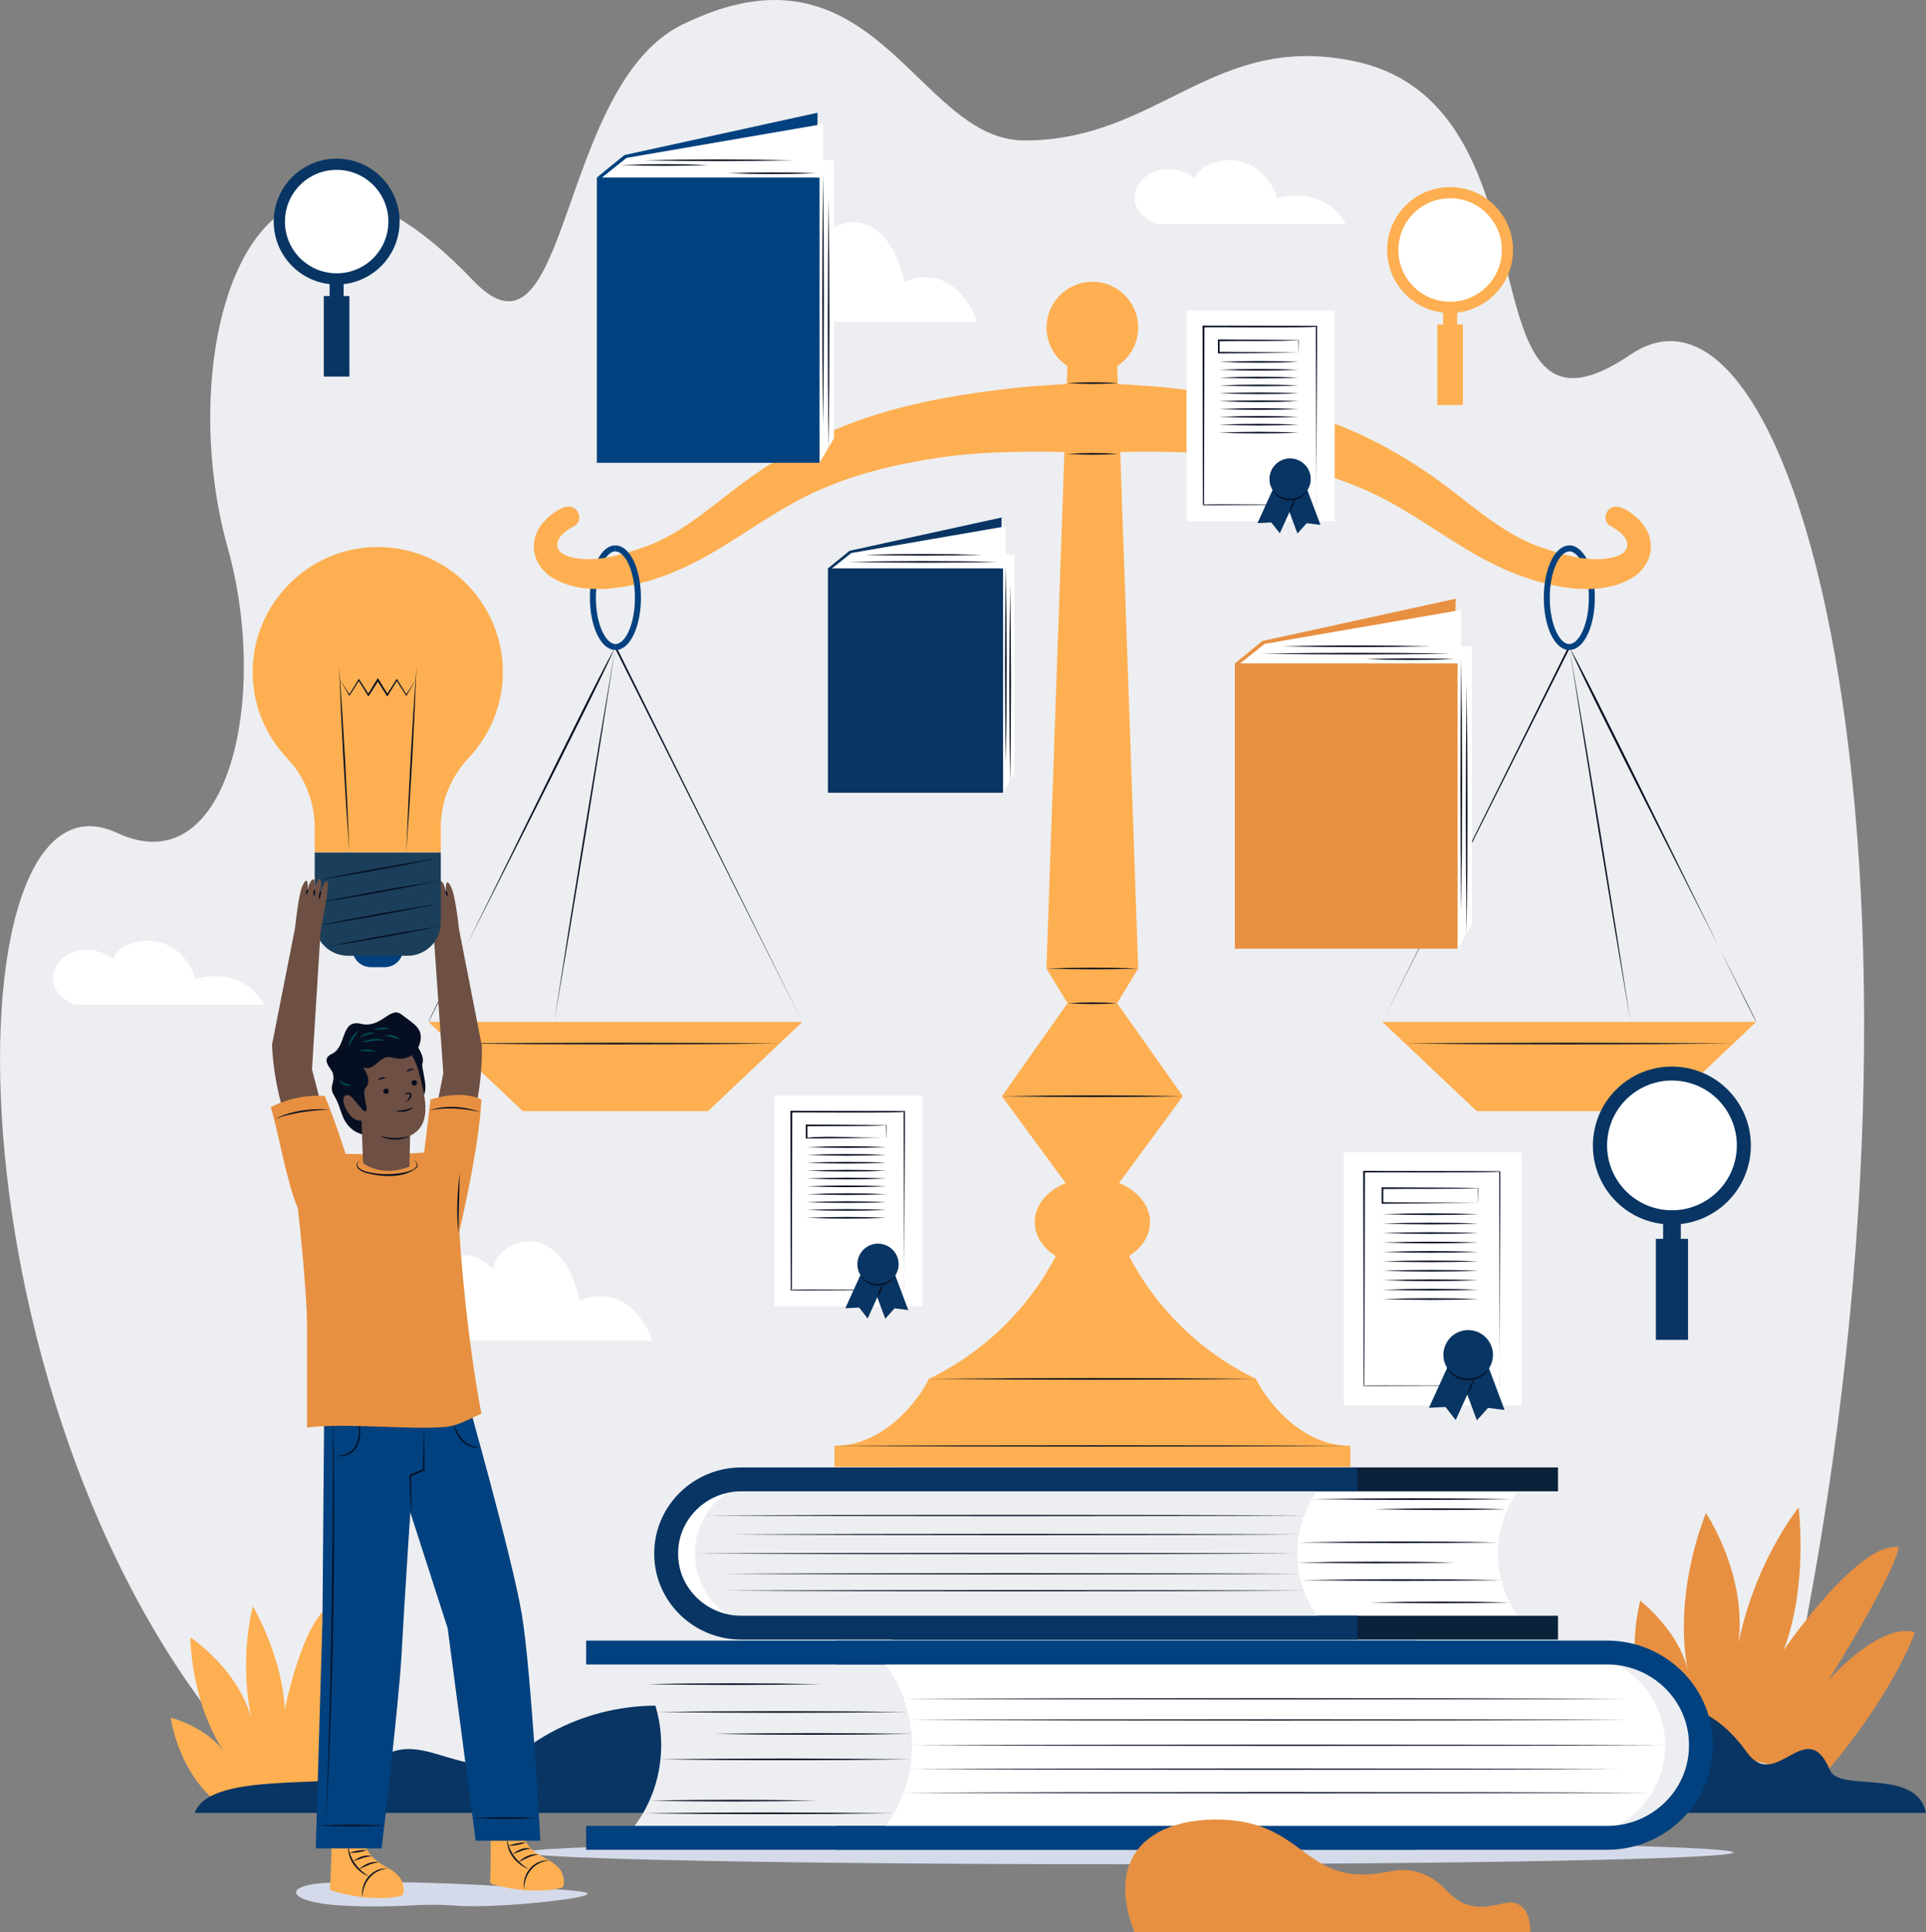 <?xml version="1.0" encoding="UTF-8"?>
<svg id="Calque_2" data-name="Calque 2" xmlns="http://www.w3.org/2000/svg" viewBox="0 0 199.2 199.86">
  <rect x="0" y="0" width="199.2" height="199.86" fill="#808080" stroke="none"/>
  <defs>
    <style>
      .cls-1 {
        fill: #00515e;
      }

      .cls-1, .cls-2, .cls-3, .cls-4, .cls-5, .cls-6, .cls-7, .cls-8, .cls-9, .cls-10, .cls-11 {
        stroke-width: 0px;
      }

      .cls-2 {
        fill: #083563;
      }

      .cls-3 {
        fill: #01417f;
      }

      .cls-4 {
        fill: #6d4f43;
      }

      .cls-12 {
        stroke-width: .62px;
      }

      .cls-12, .cls-13, .cls-14, .cls-15 {
        fill: none;
        stroke-miterlimit: 10;
      }

      .cls-12, .cls-15 {
        stroke: #01417f;
      }

      .cls-5 {
        fill: #edeef1;
      }

      .cls-6 {
        fill: #e79041;
      }

      .cls-7 {
        fill: #fdaf51;
      }

      .cls-13 {
        stroke: #0a233b;
      }

      .cls-13, .cls-14, .cls-15 {
        stroke-width: 2.47px;
      }

      .cls-14 {
        stroke: #083563;
      }

      .cls-8 {
        fill: #d5daea;
      }

      .cls-9 {
        fill: #1b3f5b;
      }

      .cls-10 {
        fill: #fff;
      }

      .cls-11 {
        fill: #060f22;
      }
    </style>
  </defs>
  <g id="Calque_1-2" data-name="Calque 1">
    <g>
      <g>
        <path class="cls-5" d="M28.31,184.78C-5.94,150.67-6.21,77.58,12.1,86.15c11.47,5.37,15.83-13.87,11.44-29.54-5.95-21.23,2.97-51.2,25.35-27.64,10.02,10.55,8.67-20,21.63-26.4,20.01-9.89,24.22,11.96,35.43,11.96,13.93,0,19.6-11.37,34.3-8.16,21.76,4.76,10.34,42.56,28.39,30.31,18.33-12.44,35.23,60.03,14.93,146.3-67.2,0-152.26,5.15-155.26,1.79Z"/>
        <path class="cls-10" d="M46.75,138.67h20.71s-1.94-6.28-7.49-4.15c-2.1-8.97-8.57-6.29-8.97-3.23-4.99-4.97-9.62,4.06-4.24,7.38Z"/>
        <path class="cls-10" d="M80.32,33.27h20.71s-1.94-6.28-7.49-4.15c-2.1-8.97-8.57-6.29-8.97-3.23-4.99-4.97-9.62,4.06-4.24,7.38Z"/>
        <path class="cls-10" d="M119.6,23.18h19.58s-1.84-4.03-7.08-2.67c-1.99-5.76-8.1-4.04-8.48-2.07-4.72-3.19-9.09,2.6-4.01,4.74Z"/>
        <path class="cls-10" d="M7.74,103.92h19.58s-1.84-4.03-7.08-2.67c-1.99-5.76-8.1-4.04-8.48-2.07-4.72-3.19-9.09,2.6-4.01,4.74Z"/>
      </g>
      <g>
        <path class="cls-8" d="M179.27,191.61c0,.67-27.97,1.22-62.48,1.22s-62.48-.54-62.48-1.22,27.97-1.22,62.48-1.22,62.48.54,62.48,1.22Z"/>
        <path class="cls-6" d="M171.43,179.66c-3.96-6.44-1.78-14.09-1.78-14.09,0,0,4.22,3.29,4.97,7.53-1.7-8.35,1.82-16.59,1.82-16.59,0,0,4.89,7.22,3.09,14.97,1.47-9.37,6.49-15.55,6.49-15.55,0,0,1.04,7.9-1.53,14.73,3.5-4.97,8.86-11.18,11.9-10.61-.71,3.31-7.3,13.77-7.3,13.77,0,0,5.32-6.08,8.98-4.98-2.94,7.54-9.66,15.02-9.66,15.02l-16.98-4.21Z"/>
        <path class="cls-7" d="M23.05,186.91c-4.64-3.29-5.39-9.25-5.39-9.25,0,0,3.9,1.03,5.66,3.75-3.64-5.29-3.63-12.04-3.63-12.04,0,0,5.52,3.56,6.56,9.47-1.75-6.93-.09-12.69-.09-12.69,0,0,3.05,5.17,3.29,10.66.96-4.48,2.85-10.36,5.12-10.87.48,2.5-1,11.7-1,11.7,0,0,1.9-5.79,4.76-6.1.19,6.1-2.27,13.27-2.27,13.27l-13.02,2.09Z"/>
        <path class="cls-2" d="M163.66,187.52c0-8.81,9.79-16.37,17-6.29,3.04,4.24,6.13-3.94,8.59,1.82.83,2.42,8.99-.29,9.95,4.47h-35.54Z"/>
        <path class="cls-2" d="M84.77,187.52c0-8.81-17.8-16.37-30.91-6.29-5.52,4.24-11.15-3.94-15.63,1.82-1.51,2.42-16.35-.29-18.1,4.47h64.64Z"/>
        <g>
          <path class="cls-10" d="M157.97,168.36h-65.28c-4.05-4.24-4.05-11.1,0-15.34h65.28c-4.05,4.24-4.05,11.1,0,15.34Z"/>
          <path class="cls-13" d="M161.14,168.36h-68.32c-4.24-4.24-4.24-11.1,0-15.34h68.32"/>
          <path class="cls-10" d="M137.22,168.36h-60.56c-4.22,0-7.73-3.37-7.76-7.59,0-.06,0-.11,0-.17.03-4.22,3.54-7.59,7.76-7.59h60.56c-4.05,4.24-4.05,11.1,0,15.34Z"/>
          <path class="cls-5" d="M137.22,168.36h-57.59c-4.22,0-7.73-3.37-7.76-7.59,0-.06,0-.11,0-.17.03-4.22,3.54-7.59,7.76-7.59h57.59c-4.05,4.24-4.05,11.1,0,15.34Z"/>
          <path class="cls-14" d="M140.39,168.36h-63.73c-4.21,0-7.73-3.36-7.76-7.58,0-.06,0-.12,0-.18.04-4.21,3.55-7.58,7.76-7.58h63.73"/>
          <path class="cls-11" d="M72.96,156.76c15.49-.09,46.66-.09,62.15,0-15.49.09-46.66.09-62.15,0h0Z"/>
          <path class="cls-11" d="M75.75,158.72c14.61-.09,44-.09,58.61,0-14.61.09-44,.09-58.61,0h0Z"/>
          <path class="cls-11" d="M71.89,160.69c15.53-.09,46.77-.09,62.29,0-15.53.09-46.77.09-62.29,0h0Z"/>
          <path class="cls-11" d="M74.92,162.79c14.82-.09,44.64-.09,59.46,0-14.82.09-44.64.09-59.46,0h0Z"/>
          <path class="cls-11" d="M74.92,164.53c14.96-.09,45.08-.09,60.04,0-14.96.09-45.08.09-60.04,0h0Z"/>
          <path class="cls-11" d="M134.52,163.44c6.92-.11,13.83-.12,20.75,0-6.92.12-13.83.11-20.75,0h0Z"/>
          <path class="cls-11" d="M134.24,159.53c6.9-.11,13.8-.12,20.69,0-6.9.12-13.8.11-20.69,0h0Z"/>
          <path class="cls-11" d="M135.69,155.06c6.88-.11,13.75-.12,20.63,0-6.88.12-13.75.11-20.63,0h0Z"/>
          <path class="cls-11" d="M142.08,156.1c4.57-.11,9.14-.12,13.71,0-4.57.12-9.14.11-13.71,0h0Z"/>
          <path class="cls-11" d="M134.19,161.62c5.42-.11,10.84-.12,16.25,0-5.42.12-10.84.11-16.25,0h0Z"/>
          <path class="cls-11" d="M141.73,165.75c4.8-.11,9.6-.12,14.39,0-4.8.12-9.6.11-14.39,0h0Z"/>
        </g>
        <g>
          <path class="cls-5" d="M64.59,170.93h81.6c5.06,5.29,5.06,13.88,0,19.17h-81.6c5.06-5.29,5.06-13.88,0-19.17Z"/>
          <path class="cls-15" d="M60.62,170.93h85.39c5.29,5.29,5.29,13.88,0,19.17H60.62"/>
          <path class="cls-5" d="M90.53,170.93h75.69c5.27,0,9.66,4.21,9.7,9.48,0,.07,0,.14,0,.21-.04,5.27-4.43,9.48-9.7,9.48h-75.69c5.06-5.29,5.06-13.88,0-19.17Z"/>
          <path class="cls-10" d="M90.53,170.93h71.99c5.27,0,9.66,4.21,9.7,9.48,0,.07,0,.14,0,.21-.04,5.27-4.43,9.48-9.7,9.48h-71.99c5.06-5.29,5.06-13.88,0-19.17Z"/>
          <path class="cls-15" d="M86.56,170.93h79.66c5.27,0,9.66,4.2,9.7,9.47,0,.08,0,.15,0,.23-.04,5.27-4.43,9.47-9.7,9.47h-79.66"/>
          <path class="cls-11" d="M170.85,185.43c-19.36.09-58.32.09-77.68,0,19.36-.09,58.32-.09,77.68,0h0Z"/>
          <path class="cls-11" d="M167.36,182.99c-18.26.09-55,.09-73.26,0,18.26-.09,55-.09,73.26,0h0Z"/>
          <path class="cls-11" d="M172.17,180.52c-19.41.09-58.46.09-77.86,0,19.41-.09,58.46-.09,77.86,0h0Z"/>
          <path class="cls-11" d="M168.4,177.9c-18.52.09-55.8.09-74.32,0,18.52-.09,55.8-.09,74.32,0h0Z"/>
          <path class="cls-11" d="M168.4,175.72c-18.7.09-56.34.09-75.04,0,18.7-.09,56.34-.09,75.04,0h0Z"/>
          <path class="cls-11" d="M93.9,177.08c-8.65.11-17.29.12-25.94,0,8.65-.12,17.29-.11,25.94,0h0Z"/>
          <path class="cls-11" d="M94.24,181.98c-8.62.11-17.24.12-25.87,0,8.62-.12,17.24-.11,25.87,0h0Z"/>
          <path class="cls-11" d="M92.44,187.56c-8.6.11-17.19.12-25.79,0,8.6-.12,17.19-.11,25.79,0h0Z"/>
          <path class="cls-11" d="M84.45,186.25c-5.71.11-11.43.12-17.14,0,5.71-.12,11.43-.11,17.14,0h0Z"/>
          <path class="cls-11" d="M94.31,179.35c-6.77.11-13.54.12-20.32,0,6.77-.12,13.54-.11,20.32,0h0Z"/>
          <path class="cls-11" d="M84.89,174.2c-6,.11-11.99.12-17.99,0,6-.12,11.99-.11,17.99,0h0Z"/>
        </g>
        <g>
          <path class="cls-11" d="M44.31,105.7c.17,0,19.27-39.48,19.42-38.82,0,0,19.25,38.82,19.25,38.82l-19.42-38.74c.62-.34-19.41,38.77-19.25,38.74h0Z"/>
          <path class="cls-11" d="M57.32,105.7c2-12.94,4.11-25.87,6.33-38.78-2,12.94-4.11,25.87-6.33,38.78h0Z"/>
          <path class="cls-11" d="M181.64,105.7c.12-.06-19.85-38.99-19.25-38.74,0,0-19.42,38.74-19.42,38.74l19.25-38.82c.15-.66,19.25,38.82,19.42,38.82h0Z"/>
          <path class="cls-11" d="M168.64,105.7c-2.22-12.91-4.33-25.83-6.33-38.78,2.22,12.91,4.33,25.83,6.33,38.78h0Z"/>
          <polygon class="cls-7" points="115.54 37.48 110.41 37.48 108.23 100.18 117.72 100.18 115.54 37.48"/>
          <polygon class="cls-7" points="115.54 103.77 110.41 103.77 108.23 100.18 117.72 100.18 115.54 103.77"/>
          <polygon class="cls-7" points="115.54 103.77 110.41 103.77 103.62 113.39 122.34 113.39 115.54 103.77"/>
          <polygon class="cls-7" points="115.54 122.63 110.41 122.63 103.62 113.39 122.34 113.39 115.54 122.63"/>
          <path class="cls-7" d="M129.91,142.63c-2.01-.97-4.87-2.63-7.69-5.39-3.09-3.01-4.89-6.11-5.9-8.21h-6.67c-1.01,2.1-2.81,5.2-5.9,8.21-2.83,2.76-5.68,4.42-7.69,5.39-.4,1.02-3.98,6.92-9.75,6.92v2.18h53.35v-2.18c-5.77,0-9.35-5.91-9.75-6.92Z"/>
          <g>
            <g>
              <path class="cls-12" d="M63.65,66.92c-1.28,0-2.33-2.28-2.33-5.1s1.04-5.1,2.33-5.1"/>
              <polygon class="cls-7" points="73.23 114.93 54.07 114.93 44.31 105.7 82.99 105.7 73.23 114.93"/>
              <path class="cls-7" d="M59.36,54.42c-.7.38-1.9,1.18-1.7,2.12.19.93,1.54,1.17,2.31,1.25,2.13.23,4.3-.41,6.3-1.08.06-.02.05-.02-.05.02,3.89-1.23,7.11-4.15,10.31-6.55,4.13-3.09,8.65-5.54,13.57-7.13,4.83-1.56,9.8-2.36,14.83-2.92,2.26-.25,4.53-.35,6.79-.49,1.48-.09,2.88.18,3.8,1.48,1.07,1.51.78,3.66-.64,4.84-1.06.88-2.29.83-3.57.81-4.72-.08-9.51-.13-14.19.57-4.8.72-9.48,1.85-13.85,4.04-4.47,2.24-8.36,5.5-12.95,7.52-3.75,1.65-9.34,3.11-13.09.92-2.25-1.32-2.72-4.06-.88-5.96.55-.57,1.48-1.33,2.3-1.45,1.16-.17,1.77,1.42.73,2.02Z"/>
              <path class="cls-12" d="M63.65,56.73c1.28,0,2.33,2.28,2.33,5.1s-1.04,5.1-2.33,5.1"/>
              <path class="cls-11" d="M46.68,107.94c11.3-.11,22.61-.12,33.91,0-11.3.12-22.61.11-33.91,0h0Z"/>
            </g>
            <g>
              <path class="cls-12" d="M162.31,66.92c1.28,0,2.33-2.28,2.33-5.1s-1.04-5.1-2.33-5.1"/>
              <polygon class="cls-7" points="152.73 114.93 171.89 114.93 181.64 105.7 142.97 105.7 152.73 114.93"/>
              <path class="cls-7" d="M166.59,54.42c.7.38,1.9,1.18,1.7,2.12-.19.93-1.54,1.17-2.31,1.25-2.13.23-4.3-.41-6.3-1.08-.06-.02-.05-.02.05.02-3.89-1.23-7.11-4.15-10.31-6.55-4.13-3.09-8.65-5.54-13.56-7.13-4.83-1.56-9.8-2.36-14.83-2.92-2.26-.25-4.53-.35-6.79-.49-1.48-.09-2.88.18-3.8,1.48-1.07,1.51-.78,3.66.64,4.84,1.06.88,2.29.83,3.57.81,4.72-.08,9.51-.13,14.19.57,4.8.72,9.48,1.85,13.85,4.04,4.47,2.24,8.36,5.5,12.95,7.52,3.75,1.65,9.34,3.11,13.09.92,2.25-1.32,2.72-4.06.88-5.96-.55-.57-1.48-1.33-2.3-1.45-1.16-.17-1.77,1.42-.73,2.02Z"/>
              <path class="cls-12" d="M162.31,56.73c-1.28,0-2.33,2.28-2.33,5.1s1.04,5.1,2.33,5.1"/>
              <path class="cls-11" d="M179.27,107.94c-11.3.11-22.61.12-33.91,0,11.3-.12,22.61-.11,33.91,0h0Z"/>
            </g>
          </g>
          <path class="cls-11" d="M108.23,100.18c3.16-.11,6.33-.12,9.49,0-3.16.12-6.33.11-9.49,0h0Z"/>
          <path class="cls-11" d="M110.41,103.77c1.71-.11,3.42-.12,5.13,0-1.71.12-3.42.11-5.13,0h0Z"/>
          <path class="cls-11" d="M103.62,113.39c6.24-.11,12.48-.12,18.72,0-6.24.12-12.48.11-18.72,0h0Z"/>
          <path class="cls-11" d="M96.05,142.63c11.28-.11,22.57-.12,33.85,0-11.28.12-22.57.11-33.85,0h0Z"/>
          <path class="cls-11" d="M86.3,149.56c13.3-.09,40.06-.09,53.35,0-13.3.09-40.06.09-53.35,0h0Z"/>
          <ellipse class="cls-7" cx="112.98" cy="126.41" rx="5.96" ry="4.55"/>
          <path class="cls-11" d="M110.34,39.63c1.76-.11,3.52-.12,5.28,0-1.76.12-3.52.11-5.28,0h0Z"/>
          <path class="cls-11" d="M110.34,46.95c1.76-.11,3.52-.12,5.28,0-1.76.12-3.52.11-5.28,0h0Z"/>
          <circle class="cls-7" cx="112.98" cy="33.89" r="4.74" transform="translate(54.15 136.12) rotate(-76.78)"/>
          <circle class="cls-7" cx="112.98" cy="43.21" r="1.94"/>
        </g>
        <g>
          <rect class="cls-2" x="172.01" y="124.59" width="1.83" height="4.3"/>
          <circle class="cls-2" cx="172.92" cy="118.48" r="8.17" transform="translate(-36.08 134.58) rotate(-38.82)"/>
          <circle class="cls-10" cx="172.92" cy="118.48" r="6.71" transform="translate(26.48 268.45) rotate(-80.1)"/>
          <rect class="cls-2" x="171.26" y="128.14" width="3.33" height="10.45"/>
        </g>
        <g>
          <rect class="cls-2" x="34.09" y="27.8" width="1.45" height="3.42"/>
          <circle class="cls-2" cx="34.82" cy="22.92" r="6.51"/>
          <circle class="cls-10" cx="34.82" cy="22.92" r="5.35"/>
          <rect class="cls-2" x="33.49" y="30.62" width="2.65" height="8.33"/>
        </g>
        <g>
          <rect class="cls-7" x="149.26" y="30.74" width="1.45" height="3.42"/>
          <circle class="cls-7" cx="149.98" cy="25.86" r="6.51"/>
          <circle class="cls-10" cx="149.98" cy="25.86" r="5.35"/>
          <rect class="cls-7" x="148.66" y="33.56" width="2.65" height="8.33"/>
        </g>
        <g>
          <rect class="cls-10" x="138.98" y="119.2" width="18.4" height="26.17"/>
          <path class="cls-11" d="M155.12,143.34s-14.03.04-14.07.04c-.02,0-.05-22.17-.06-22.18,0,0,0-.09,0-.09h.09c.07.02,14.03.02,14.09.04.03.03-.08,22.16-.06,22.2h0ZM155.12,143.34l-.06-22.15c.35.14-14.05.05-13.98.09,0,0,.09-.09.09-.09l-.06,22.15c-.22-.08,14.04.02,14,0h0Z"/>
          <polygon class="cls-2" points="155.61 145.84 153.9 145.63 152.75 146.91 150.42 140.68 153.28 139.61 155.61 145.84"/>
          <path class="cls-2" d="M154.25,139.24c.5,1.33-.18,2.8-1.5,3.3-1.33.5-2.8-.18-3.3-1.5-.5-1.33.18-2.8,1.5-3.3,1.33-.5,2.8.18,3.3,1.5Z"/>
          <polygon class="cls-2" points="150.56 146.88 149.5 145.53 147.79 145.62 150.55 139.56 153.32 140.83 150.56 146.88"/>
          <path class="cls-11" d="M152.88,124.43l-9.9.08s-.08,0-.08,0v-.08s0-1.53,0-1.53v-.09c3.33.02,6.66.02,9.99.07,0,0,.02,0,.02,0v.02s-.02,1.53-.02,1.53h0ZM152.88,124.43l-.02-1.53c-3.14.12-6.62.04-9.88.09,0,0,.09-.09.09-.09v1.53s-.09-.08-.09-.08l9.9.08h0Z"/>
          <path class="cls-11" d="M142.98,125.59c3.3-.11,6.6-.12,9.9,0-3.3.12-6.6.11-9.9,0h0Z"/>
          <path class="cls-11" d="M142.98,126.56c3.3-.11,6.6-.12,9.9,0-3.3.12-6.6.11-9.9,0h0Z"/>
          <path class="cls-11" d="M142.98,127.54c3.3-.11,6.6-.12,9.9,0-3.3.12-6.6.11-9.9,0h0Z"/>
          <path class="cls-11" d="M142.98,128.52c3.3-.11,6.6-.12,9.9,0-3.3.12-6.6.11-9.9,0h0Z"/>
          <path class="cls-11" d="M142.98,129.49c3.3-.11,6.6-.12,9.9,0-3.3.12-6.6.11-9.9,0h0Z"/>
          <path class="cls-11" d="M142.98,130.47c3.3-.11,6.6-.12,9.9,0-3.3.12-6.6.11-9.9,0h0Z"/>
          <path class="cls-11" d="M142.98,131.44c3.3-.11,6.6-.12,9.9,0-3.3.12-6.6.11-9.9,0h0Z"/>
          <path class="cls-11" d="M142.98,132.42c3.3-.11,6.6-.12,9.9,0-3.3.12-6.6.11-9.9,0h0Z"/>
          <path class="cls-11" d="M142.98,133.4c3.3-.11,6.6-.12,9.9,0-3.3.12-6.6.11-9.9,0h0Z"/>
          <path class="cls-11" d="M142.98,134.37c3.3-.11,6.6-.12,9.9,0-3.3.12-6.6.11-9.9,0h0Z"/>
          <path class="cls-11" d="M154,141.53c-.84,1.66-3.5,1.64-4.32-.03,1.03,1.46,3.27,1.47,4.32.03h0Z"/>
          <path class="cls-11" d="M151.76,144.26c.14-.59.38-1.14.73-1.64-.14.59-.38,1.14-.73,1.64h0Z"/>
        </g>
        <g>
          <rect class="cls-10" x="80.09" y="113.33" width="15.32" height="21.79"/>
          <path class="cls-11" d="M93.53,133.43c-.06-.02-11.68.07-11.74.05-.02-.01-.03-18.46-.04-18.49,0,0,0-.09,0-.09h.09c.07,0,11.69.02,11.75.02.03.03-.09,18.46-.07,18.51h0ZM93.53,133.43l-.07-18.44c.42.17-11.7.04-11.61.09,0,0,.09-.09.09-.09,0,0-.04,18.44-.04,18.44-.33-.13,11.69.03,11.63,0h0Z"/>
          <polygon class="cls-2" points="93.94 135.51 92.52 135.33 91.56 136.4 89.62 131.21 92 130.32 93.94 135.51"/>
          <path class="cls-2" d="M92.81,130.02c.41,1.1-.15,2.33-1.25,2.75-1.1.41-2.33-.15-2.75-1.25-.41-1.1.15-2.33,1.25-2.75,1.1-.41,2.33.15,2.75,1.25Z"/>
          <polygon class="cls-2" points="89.74 136.38 88.86 135.25 87.43 135.32 89.72 130.28 92.03 131.33 89.74 136.38"/>
          <path class="cls-11" d="M91.66,117.68c-2.7.05-5.48.06-8.24.08h-.08s0-.08,0-.08c0,0,0-1.27,0-1.27,0-.11-.03-.1.09-.09,2.76.02,5.51.02,8.27.07,0,0,0,.02,0,.02l-.02,1.27h0ZM91.66,117.68l-.02-1.27c-2.59.12-5.52.04-8.22.09,0,0,.09-.09.09-.09v1.27c2.18-.23,5.51.04,8.15,0h0Z"/>
          <path class="cls-11" d="M83.42,118.65c2.75-.11,5.5-.12,8.24,0-2.75.12-5.5.11-8.24,0h0Z"/>
          <path class="cls-11" d="M83.42,119.46c2.75-.11,5.5-.12,8.24,0-2.75.12-5.5.11-8.24,0h0Z"/>
          <path class="cls-11" d="M83.42,120.27c2.75-.11,5.5-.12,8.24,0-2.75.12-5.5.11-8.24,0h0Z"/>
          <path class="cls-11" d="M83.42,121.09c2.75-.11,5.5-.12,8.24,0-2.75.12-5.5.11-8.24,0h0Z"/>
          <path class="cls-11" d="M83.42,121.9c2.75-.11,5.5-.12,8.24,0-2.75.12-5.5.11-8.24,0h0Z"/>
          <path class="cls-11" d="M83.42,122.71c2.75-.11,5.5-.12,8.24,0-2.75.12-5.5.11-8.24,0h0Z"/>
          <path class="cls-11" d="M83.42,123.52c2.75-.11,5.5-.12,8.24,0-2.75.12-5.5.11-8.24,0h0Z"/>
          <path class="cls-11" d="M83.42,124.34c2.75-.11,5.5-.12,8.24,0-2.75.12-5.5.11-8.24,0h0Z"/>
          <path class="cls-11" d="M83.42,125.15c2.75-.11,5.5-.12,8.24,0-2.75.12-5.5.11-8.24,0h0Z"/>
          <path class="cls-11" d="M83.42,125.96c2.75-.11,5.5-.12,8.24,0-2.75.12-5.5.11-8.24,0h0Z"/>
          <path class="cls-11" d="M92.6,131.92c-.67,1.4-2.93,1.39-3.6-.02.88,1.2,2.71,1.21,3.6.02h0Z"/>
          <path class="cls-11" d="M90.73,134.19c.1-.5.3-.96.61-1.36-.1.5-.3.96-.61,1.36h0Z"/>
        </g>
        <g>
          <rect class="cls-10" x="122.72" y="32.12" width="15.32" height="21.79"/>
          <path class="cls-11" d="M136.16,52.21c-.06-.02-11.68.07-11.74.05-.02-.01-.03-18.46-.04-18.49,0,0,0-.09,0-.09h.09c.07,0,11.69.02,11.75.02.03.03-.09,18.46-.07,18.51h0ZM136.16,52.21l-.07-18.44c.42.17-11.7.04-11.61.09,0,0,.09-.09.09-.09l-.04,18.44c-.33-.13,11.69.03,11.63,0h0Z"/>
          <polygon class="cls-2" points="136.57 54.29 135.15 54.12 134.19 55.18 132.25 49.99 134.62 49.1 136.57 54.29"/>
          <path class="cls-2" d="M135.43,48.8c.41,1.1-.15,2.33-1.25,2.75-1.1.41-2.33-.15-2.75-1.25-.41-1.1.15-2.33,1.25-2.75,1.1-.41,2.33.15,2.75,1.25Z"/>
          <polygon class="cls-2" points="132.37 55.16 131.48 54.04 130.06 54.11 132.35 49.07 134.66 50.12 132.37 55.16"/>
          <path class="cls-11" d="M134.29,36.47c-2.7.05-5.48.06-8.24.08h-.08s0-.08,0-.08v-1.27c0-.11-.04-.1.08-.09,2.76.02,5.51.02,8.27.07,0,0,0,.02,0,.02l-.02,1.27h0ZM134.29,36.47l-.02-1.27c-2.59.12-5.52.04-8.22.09,0,0,.09-.09.09-.09v1.27s-.09-.08-.09-.08c2.73.02,5.45.03,8.24.08h0Z"/>
          <path class="cls-11" d="M126.05,37.43c2.75-.11,5.5-.12,8.24,0-2.75.12-5.5.11-8.24,0h0Z"/>
          <path class="cls-11" d="M126.05,38.25c2.75-.11,5.5-.12,8.24,0-2.75.12-5.5.11-8.24,0h0Z"/>
          <path class="cls-11" d="M126.05,39.06c2.75-.11,5.5-.12,8.24,0-2.75.12-5.5.11-8.24,0h0Z"/>
          <path class="cls-11" d="M126.05,39.87c2.75-.11,5.5-.12,8.24,0-2.75.12-5.5.11-8.24,0h0Z"/>
          <path class="cls-11" d="M126.05,40.68c2.75-.11,5.5-.12,8.24,0-2.75.12-5.5.11-8.24,0h0Z"/>
          <path class="cls-11" d="M126.05,41.5c2.75-.11,5.5-.12,8.24,0-2.75.12-5.5.11-8.24,0h0Z"/>
          <path class="cls-11" d="M126.05,42.31c2.75-.11,5.5-.12,8.24,0-2.75.12-5.5.11-8.24,0h0Z"/>
          <path class="cls-11" d="M126.05,43.12c2.75-.11,5.5-.12,8.24,0-2.75.12-5.5.11-8.24,0h0Z"/>
          <path class="cls-11" d="M126.05,43.93c2.75-.11,5.5-.12,8.24,0-2.75.12-5.5.11-8.24,0h0Z"/>
          <path class="cls-11" d="M126.05,44.75c2.75-.11,5.5-.12,8.24,0-2.75.12-5.5.11-8.24,0h0Z"/>
          <path class="cls-11" d="M135.23,50.71c-.67,1.4-2.93,1.39-3.6-.02.88,1.2,2.71,1.21,3.6.02h0Z"/>
          <path class="cls-11" d="M133.36,52.97c.1-.5.3-.96.61-1.36-.1.5-.3.96-.61,1.36h0Z"/>
        </g>
        <path class="cls-8" d="M34.09,194.74c-5.08.18-4.55,2.07,1.43,2.37,5.98.3,7.5-.3,11.53,0,4.03.3,12.23-.59,13.44-1.04,1.2-.45-1.29-.6-10.82-1.1-9.53-.5-15.58-.23-15.58-.23Z"/>
        <g>
          <g>
            <g>
              <path class="cls-4" d="M44.25,93.52c-.66-3.85.41-1.73.59-.8-.31-1.88.15-2.34.63-.39-.31-1.65.35-1.53.67-.09-.15-1.71.5-.87.77.26.35,1.49.57,3.64.57,3.64l2.36,12.06c.03,2.3-.22,4.59-.73,6.84l-1.56,9.19-4.07-1.06,2.37-12.17-1-14.38"/>
              <path class="cls-11" d="M44.42,94.29c-.2-.35-.29-.74-.26-1.15.2.35.29.74.26,1.15h0Z"/>
              <path class="cls-11" d="M44.95,93.19c-.17-.29-.24-.62-.18-.96.17.29.23.62.18.96h0Z"/>
              <path class="cls-11" d="M45.49,92.88c-.14-.24-.17-.51-.08-.77.14.24.17.51.08.77h0Z"/>
              <path class="cls-11" d="M46.1,92.1c.17.17.24.39.19.63-.17-.17-.24-.39-.19-.63h0Z"/>
            </g>
            <g>
              <g>
                <path class="cls-7" d="M52.01,69.52c0-7.21-5.9-13.04-13.13-12.94-6.91.1-12.58,5.72-12.74,12.62-.09,3.59,1.29,6.86,3.58,9.25,1.85,1.94,2.83,4.55,2.83,7.23v2.48h13.04v-2.62c0-2.68,1.07-5.23,2.91-7.18,2.17-2.31,3.51-5.43,3.51-8.85Z"/>
                <path class="cls-3" d="M36.45,96.48h5.25v1.66c0,1.05-.85,1.9-1.9,1.9h-1.45c-1.05,0-1.9-.85-1.9-1.9v-1.66h0Z"/>
                <path class="cls-9" d="M32.55,88.18h13.04v7.25c0,1.89-1.54,3.43-3.43,3.43h-6.18c-1.89,0-3.43-1.54-3.43-3.43v-7.25h0Z"/>
                <path class="cls-11" d="M32.55,91.09c4.33-.9,8.67-1.68,13.04-2.36-4.33.9-8.67,1.68-13.04,2.36h0Z"/>
                <path class="cls-11" d="M32.55,93.44c4.33-.9,8.67-1.68,13.04-2.36-4.33.9-8.67,1.68-13.04,2.36h0Z"/>
                <path class="cls-11" d="M32.55,95.8c4.33-.9,8.67-1.68,13.04-2.36-4.33.9-8.67,1.68-13.04,2.36h0Z"/>
                <path class="cls-11" d="M33.82,97.92c3.9-.82,7.83-1.53,11.78-2.13-3.9.82-7.83,1.53-11.78,2.13h0Z"/>
              </g>
              <g>
                <path class="cls-11" d="M36.13,88.18c-.47-6.44-.82-12.88-1.06-19.33.47,6.44.82,12.88,1.06,19.33h0Z"/>
                <path class="cls-11" d="M42.02,88.18c.24-6.45.59-12.89,1.06-19.33-.24,6.45-.59,12.89-1.06,19.33h0Z"/>
              </g>
              <path class="cls-11" d="M43,70.33l-.94,1.59s-.04.06-.04.06l-.04-.06-.99-1.56h.1l-.97,1.58c-.08.13-.05.13-.13,0,0,0-.99-1.56-.99-1.56h.16l-.99,1.56-.07.1s-.06-.1-.06-.1l-.97-1.58h.1l-.99,1.56-.04.06-.04-.06-.94-1.59,1.02,1.54s-.08,0-.08,0l.97-1.58c.06-.1.04-.1.1,0,0,0,.99,1.56.99,1.56h-.13l.97-1.58c.1-.15.05-.16.16,0,0,0,.97,1.58.97,1.58h-.13l.99-1.56c.06-.09.04-.11.1,0,0,0,.97,1.58.97,1.58h-.08l1.02-1.54h0Z"/>
            </g>
            <path class="cls-4" d="M33.71,93.34c.63-3.86-.42-1.73-.59-.8.29-1.88-.17-2.33-.63-.38.3-1.65-.36-1.53-.67-.09.13-1.71-.5-.87-.76.26-.34,1.49-.54,3.65-.54,3.65l-2.39,12.09c.11,2.3.5,4.57,1.14,6.78l2.21,9.2,3.81-1.78-3.02-11.66.88-14.18"/>
            <path class="cls-11" d="M33,93.02c-.05-.34,0-.66.18-.96.06.34,0,.66-.18.96h0Z"/>
            <path class="cls-11" d="M32.47,92.71c-.09-.26-.07-.53.07-.77.09.26.07.53-.07.77h0Z"/>
            <path class="cls-11" d="M31.66,92.57c-.05-.24.01-.45.18-.63.05.24-.01.45-.18.63h0Z"/>
            <path class="cls-6" d="M43.51,122.13l1.02-8.4s3.06-1.07,5.26,0c-.25,5.57-2.77,15.73-2.77,15.73l-3.51-7.33Z"/>
            <g>
              <path class="cls-7" d="M41.72,195.08c-.14-.89-.84-1.45-1.58-1.86-.83-.46-1.74-1-2.15-1.9-.16-.35-.01-.46-.41-.46-.72,0-1.44.03-2.16.04-.22,0-1-.09-1.11.08-.07.11-.02.44-.02.57-.01.36-.03.72-.04,1.08-.03.75-.06,1.5-.09,2.25,0,.12-.08.44-.02.55.08.15.53.22.69.27,1.45.41,3.02.65,4.53.63.65,0,1.29-.07,1.93-.18.21-.04.25-.03.35-.16.16-.2.11-.71.07-.93Z"/>
              <path class="cls-11" d="M36.02,190.9c.12,1.38,1.01,2.49,2.16,3.21-1.27-.48-2.3-1.81-2.16-3.21h0Z"/>
              <path class="cls-11" d="M37.11,193.36c.54-.48,1.33-.92,2.08-.71-.76.03-1.39.41-2.08.71h0Z"/>
              <path class="cls-11" d="M36.55,192.51c.52-.4,1.27-.75,1.92-.49-.69-.02-1.27.3-1.92.49h0Z"/>
              <path class="cls-11" d="M36.11,191.66c.61-.22,1.24-.32,1.89-.31-.61.22-1.24.32-1.89.31h0Z"/>
              <path class="cls-7" d="M58.27,194.2c-.35-1.94-3.01-1.97-3.83-3.64-.17-.35-.03-.47-.42-.46-.7.03-1.4.07-2.1.1-.21,0-1.04-.07-1.16.09-.06.08,0,.42,0,.52,0,.35,0,.7-.01,1.05,0,.75-.02,1.49-.03,2.24,0,.15-.07.48,0,.62.09.21.45.24.7.31,1.46.38,3.03.57,4.54.51.65-.03,1.36-.06,1.99-.25.22-.06.19-.02.29-.19.13-.22.08-.66.04-.9Z"/>
              <path class="cls-11" d="M52.45,190.18c.16,1.38,1.07,2.47,2.25,3.15-1.29-.45-2.35-1.75-2.25-3.15h0Z"/>
              <path class="cls-11" d="M53.62,192.61c.53-.5,1.31-.95,2.06-.76-.76.05-1.38.45-2.06.76h0Z"/>
              <path class="cls-11" d="M53.03,191.78c.5-.41,1.24-.79,1.9-.54-.69,0-1.26.33-1.9.54h0Z"/>
              <path class="cls-11" d="M52.57,190.93c.6-.23,1.23-.36,1.88-.37-.6.24-1.23.36-1.88.37h0Z"/>
            </g>
            <path class="cls-11" d="M34.38,110.88c.39,1.12-.43,1.41.15,2.39.58.98.59,1.46.99,2.37s1.87,2.78,4.73,1.02c2.86-1.77-5.87-5.78-5.87-5.78Z"/>
            <path class="cls-11" d="M42.85,107.82c.8.94,1.01,1.79.84,2.2-.17.41.89,3.1-.17,3.49-1.06.39-2.46-4.89-2.46-4.89l1.78-.8Z"/>
            <path class="cls-3" d="M38.94,145.57l7.36,22.85,2.9,21.98h6.69s-.95-17.63-1.92-23.42c-.97-5.82-5.81-22.89-5.81-22.89l-4.05,2.41-5.17-.93Z"/>
            <path class="cls-3" d="M33.54,144.3l-.19,23.29-.69,23.6h6.81s1.81-15.14,2.07-20.22c.23-4.48,1.12-17.93,1.12-17.93h1.3l-.11-6.19-10.31-2.55Z"/>
            <path class="cls-11" d="M43.83,147.66c.07,1.47.06,2.95.09,4.42,0,0-.05.02-.05.02-.47.22-.94.42-1.42.62l.05-.08c.02,1.35.06,2.7.04,4.06-.1-1.37-.14-2.74-.2-4.11,0,0,.05-.02.05-.02.47-.22.94-.43,1.42-.63l-.05.08c.03-1.46.02-2.91.08-4.37h0Z"/>
            <path class="cls-11" d="M36.89,146.23c.68,1.64.59,4.31-1.69,4.39-.26.01-.53-.03-.78-.04,2.77.17,3.02-2.21,2.47-4.35h0Z"/>
            <path class="cls-11" d="M34.45,145.11c.25,14.36.05,29.34-.76,43.72.62-14.4.76-29.35.76-43.72h0Z"/>
            <path class="cls-11" d="M32.83,188.83c2.33-.11,4.66-.12,6.98,0-2.33.12-4.66.11-6.98,0h0Z"/>
            <path class="cls-11" d="M46.9,147.17c.4,1.27,1.29,2.58,2.77,2.48-1.49.38-2.63-1.14-2.77-2.48h0Z"/>
            <path class="cls-11" d="M48.84,188.05c2.27-.11,4.53-.12,6.8,0-2.27.12-4.53.11-6.8,0h0Z"/>
            <path class="cls-6" d="M47.14,118.76c-3.19.85-11.4.59-11.4.59,0,0-1.21-3.8-2.15-5.99-.78-.05-1.87-.04-3.13.26-1.02.24-1.84.59-2.46.9.82,2.63,1.67,7.9,2.8,10.42,0,0,.96,8.32.96,12.47v10.24c4.03-.49,10.66.27,14.24-.05,1.17-.11,1.79-.44,3.79-1.38,0,0-2.37-11.72-2.65-27.47Z"/>
            <path class="cls-11" d="M37.44,119.92c-1,.51-.27,1.09.48,1.28,1.36.34,2.85.34,4.21,0,.33-.1.69-.23.9-.49.26-.32-.14-.65-.41-.78.32.12.75.46.49.84-1.32,1.15-3.61.98-5.22.56-.79-.2-1.57-.92-.45-1.4h0Z"/>
            <path class="cls-4" d="M37.36,115.02l.19,5.28c.08.09,1.98,1.5,4.8.37l.1-5.03-5.08-.61Z"/>
            <path class="cls-4" d="M38.84,107.98c-2.19.51-3.67,2.35-2.23,6.1,1.44,3.76,3.37,4.2,5.13,3.66,1.76-.54,2.7-1.75,2.06-4.82-.64-3.07-1.25-5.81-4.95-4.94Z"/>
            <path class="cls-11" d="M39.07,111.77c.13-.29.56-.46.82-.25-.32.04-.51.14-.82.25h0Z"/>
            <path class="cls-11" d="M42.03,110.88c.13-.29.56-.46.82-.25-.32.04-.51.14-.82.25h0Z"/>
            <path class="cls-11" d="M42.8,114.5c-.47.49-1.25.6-1.88.43.66-.08,1.27-.15,1.88-.43h0Z"/>
            <path class="cls-11" d="M41.86,113.26c.15-.34.7-.39.7.08-.06.32-.33.54-.62.63.46-.32.73-1.18-.08-.7h0Z"/>
            <path class="cls-11" d="M39.3,117.46c1.03.33,2.08.33,3.12.03-.93.53-2.2.52-3.12-.03h0Z"/>
            <path class="cls-4" d="M36.73,113.51c-2.6-1.4-.45,3.55,1.08,2.16"/>
            <path class="cls-11" d="M34.09,114.75c-1.92.13-3.83.32-5.65.99,1.72-.88,3.74-1.09,5.65-.99h0Z"/>
            <path class="cls-11" d="M49.7,115.02c-1.75-.36-3.54-.54-5.31-.16,1.7-.6,3.63-.42,5.31.16h0Z"/>
            <path class="cls-11" d="M40.2,112.8c.05.15-.04.31-.19.35-.15.05-.31-.04-.35-.19-.05-.15.04-.31.19-.35.15-.05.31.04.35.19Z"/>
            <path class="cls-11" d="M43.12,111.92c.05.15-.04.31-.19.35-.15.05-.31-.04-.35-.19-.05-.15.04-.31.19-.35.15-.05.31.04.35.19Z"/>
            <path class="cls-11" d="M37.55,110.4c.59.82.73,1.64.27,2.11s.36,2.35,0,2.44c-.36.08-1.35-1.63-1.77-1.68-.43-.04-1.45-.14-1.28-1.27s-1.99-2.25-.43-3c1.56-.75.84-3.61,2.99-3.1,2.15.51,3-1.91,4.22-.95s2.26,1.39,1.9,2.88c-.36,1.48-1.66,1.93-2.92,1.55-1.26-.37-1.76,1.53-2.97,1.02Z"/>
            <path class="cls-1" d="M37.17,107.3c.44-.36,1.08-.64,1.64-.43-.59.03-1.08.27-1.64.43h0Z"/>
            <path class="cls-1" d="M39.75,107.08c.56-.08,1.26.01,1.63.49-.52-.28-1.06-.33-1.63-.49h0Z"/>
            <path class="cls-1" d="M37.36,107.82c.77-.3,1.82-.61,2.56-.09-.83-.29-1.71.02-2.56.09h0Z"/>
            <path class="cls-1" d="M37.08,108.7c.58-.19,1.3-.25,1.82.12-.61-.15-1.2-.08-1.82-.12h0Z"/>
            <path class="cls-1" d="M38.64,106.49c.49-.19,1.14-.32,1.61,0-.54-.1-1.06.03-1.61,0h0Z"/>
            <path class="cls-1" d="M37.15,106.5c-.37.62-.83,1.14-1.11,1.8.05-.73.57-1.35,1.11-1.8h0Z"/>
            <path class="cls-1" d="M35.09,111.72c.4.32.82.41,1.3.56-.47.11-1.1-.08-1.3-.56h0Z"/>
            <path class="cls-11" d="M47.54,121.36c-.01,2.06-.13,4.11-.12,6.18-.24-2.05-.12-4.13.12-6.18h0Z"/>
          </g>
          <path class="cls-11" d="M37.5,196.3c-.29-1.58.98-3.18,2.63-3.03-1.59.12-2.66,1.47-2.63,3.03h0Z"/>
          <path class="cls-11" d="M54.21,195.46c-.29-1.58.98-3.18,2.63-3.03-1.59.12-2.66,1.47-2.63,3.03h0Z"/>
        </g>
        <path class="cls-6" d="M152.37,197.15c-2.5-.43-2.69-2.38-5.33-3.37-2.22-.84-3.39.06-5.88.11-5.72.12-6.7-4.46-12.79-5.48-3.3-.55-8.91-.2-11.1,3.49-1.86,3.14-.29,7.08.08,7.95h40.93c0-.92-.17-2.13-1.01-2.74-1.23-.91-2.63.43-4.9.04Z"/>
        <g>
          <polygon class="cls-10" points="86.26 16.58 86.26 45.34 84.76 47.87 84.76 18.36 86.26 16.58"/>
          <polygon class="cls-3" points="61.73 18.36 64.58 16.04 84.56 11.66 84.39 21.67 61.73 18.36"/>
          <rect class="cls-3" x="61.73" y="18.36" width="23.03" height="29.51"/>
          <polygon class="cls-10" points="62.26 18.36 64.81 16.33 85.13 12.83 85.13 16.58 86.26 16.58 84.76 18.36 62.26 18.36"/>
          <path class="cls-11" d="M82.1,16.58c-5.15.11-10.31.12-15.46,0,5.15-.12,10.31-.11,15.46,0h0Z"/>
          <path class="cls-11" d="M64.12,17.07c3.04-.11,6.09-.12,9.13,0-3.04.12-6.09.11-9.13,0h0Z"/>
          <path class="cls-11" d="M75.26,17.92c3.04-.11,6.09-.12,9.13,0-3.04.12-6.09.11-9.13,0h0Z"/>
          <path class="cls-11" d="M85.13,17.92c.11,8.68.12,17.36,0,26.04-.12-8.68-.11-17.36,0-26.04h0Z"/>
          <path class="cls-11" d="M85.7,20.42c.11,8.68.12,17.36,0,26.04-.12-8.68-.11-17.36,0-26.04h0Z"/>
        </g>
        <g>
          <polygon class="cls-10" points="152.25 66.85 152.25 95.61 150.75 98.13 150.75 68.62 152.25 66.85"/>
          <polygon class="cls-6" points="127.72 68.62 130.57 66.3 150.56 61.93 150.38 71.93 127.72 68.62"/>
          <rect class="cls-6" x="127.72" y="68.62" width="23.03" height="29.51"/>
          <polygon class="cls-10" points="128.26 68.62 130.8 66.6 151.12 63.09 151.13 66.85 152.25 66.85 150.75 68.62 128.26 68.62"/>
          <path class="cls-11" d="M148.1,66.85c-5.15.11-10.31.12-15.46,0,5.15-.12,10.31-.11,15.46,0h0Z"/>
          <path class="cls-11" d="M130.38,67.61c6.54-.11,13.09-.12,19.63,0-6.54.12-13.09.11-19.63,0h0Z"/>
          <path class="cls-11" d="M141.25,68.18c3.04-.11,6.09-.12,9.13,0-3.04.12-6.09.11-9.13,0h0Z"/>
          <path class="cls-11" d="M151.13,68.18c.12,8.68.12,17.36,0,26.04-.12-8.68-.11-17.36,0-26.04h0Z"/>
          <path class="cls-11" d="M151.69,70.68c.11,8.68.12,17.36,0,26.04-.12-8.68-.12-17.36,0-26.04h0Z"/>
        </g>
        <g>
          <polygon class="cls-10" points="104.92 57.39 104.92 80.01 103.74 82 103.74 58.79 104.92 57.39"/>
          <polygon class="cls-2" points="85.63 58.79 87.87 56.97 103.59 53.53 103.45 61.39 85.63 58.79"/>
          <rect class="cls-2" x="85.63" y="58.79" width="18.11" height="23.21"/>
          <polygon class="cls-10" points="86.05 58.79 88.05 57.2 104.03 54.44 104.03 57.39 104.92 57.39 103.74 58.79 86.05 58.79"/>
          <path class="cls-11" d="M101.65,57.39c-4.05.11-8.11.12-12.16,0,4.05-.12,8.11-.11,12.16,0h0Z"/>
          <path class="cls-11" d="M87.72,58.12c5.15-.11,10.29-.12,15.44,0-5.15.12-10.29.11-15.44,0h0Z"/>
          <path class="cls-11" d="M104.03,58.44c.11,6.83.12,13.65,0,20.48-.12-6.83-.11-13.65,0-20.48h0Z"/>
          <path class="cls-11" d="M104.48,60.41c.11,6.83.12,13.65,0,20.48-.12-6.83-.11-13.65,0-20.48h0Z"/>
        </g>
      </g>
    </g>
  </g>
</svg>